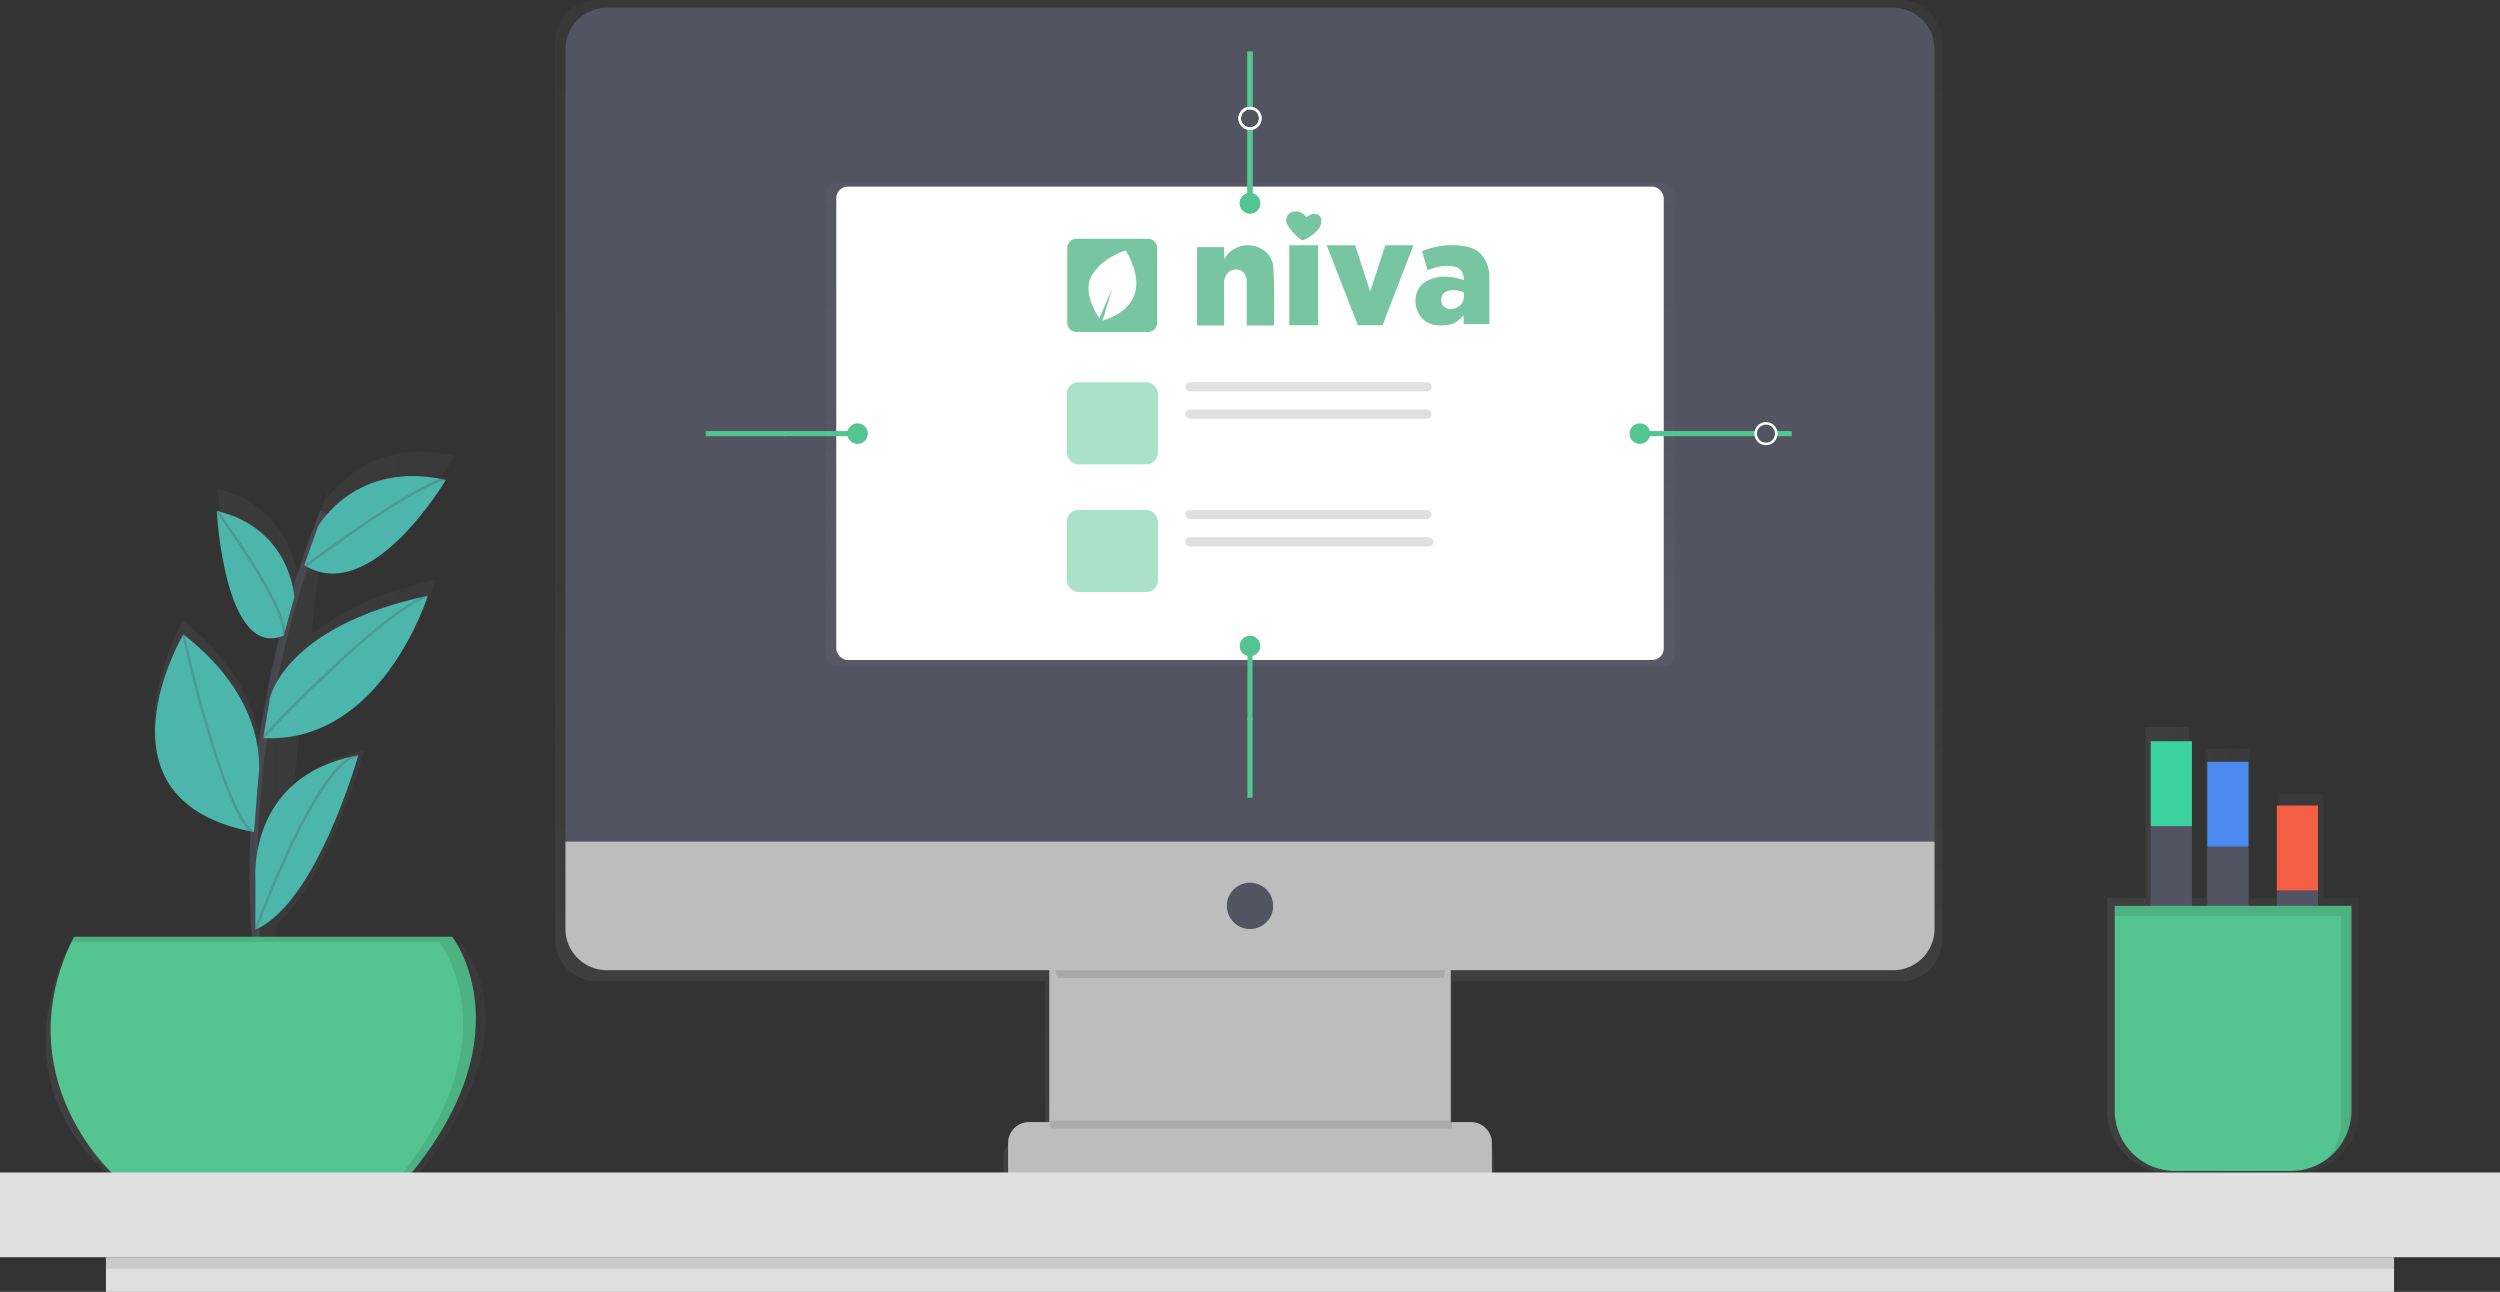 <svg id="undraw_responsive_6c8s" xmlns="http://www.w3.org/2000/svg" xmlns:xlink="http://www.w3.org/1999/xlink" width="971.44" height="502" viewBox="0 0 971.44 502">
  <rect x="0" y="0" width="971.44" height="502" fill="#333333" stroke="none"/>
  <defs>
    <linearGradient id="linear-gradient" x1="0.5" y1="1" x2="0.5" gradientUnits="objectBoundingBox">
      <stop offset="0" stop-color="gray" stop-opacity="0.251"/>
      <stop offset="0.54" stop-color="gray" stop-opacity="0.122"/>
      <stop offset="1" stop-color="gray" stop-opacity="0.102"/>
    </linearGradient>
    <linearGradient id="linear-gradient-3" x1="0" y1="0.5" x2="1" y2="0.5" xlink:href="#linear-gradient"/>
    <linearGradient id="linear-gradient-4" x1="0" y1="0.5" x2="1" y2="0.5" xlink:href="#linear-gradient"/>
  </defs>
  <g id="Group_3358" data-name="Group 3358" opacity="0.7">
    <path id="Path_47067" data-name="Path 47067" d="M852.69,199H346.31A16.37,16.37,0,0,0,330,215.42V563.94a16.37,16.37,0,0,0,16.31,16.42H520.47v60.16h-7.94a8.3,8.3,0,0,0-8.27,8.33v12.07h16.21v7.14H678.53v-7.14h16.21V648.85a8.3,8.3,0,0,0-8.27-8.33H679V640h-.51V580.36h174.2A16.37,16.37,0,0,0,869,563.94V215.42A16.37,16.37,0,0,0,852.69,199Z" transform="translate(-114.28 -199)" fill="url(#linear-gradient)"/>
  </g>
  <rect id="Rectangle_1349" data-name="Rectangle 1349" width="156" height="92" transform="translate(407.72 371)" fill="#bdbdbd"/>
  <g id="Group_3359" data-name="Group 3359" opacity="0.1">
    <path id="Path_47068" data-name="Path 47068" d="M525.07,579H675.24c1.81-7.87,3.26-13,3.26-13h-157S523.11,571.11,525.07,579Z" transform="translate(-114.28 -199)"/>
  </g>
  <path id="Path_47069" data-name="Path 47069" d="M235.82,3h499.8a16.1,16.1,0,0,1,16.1,16.1V327h-532V19.1A16.1,16.1,0,0,1,235.82,3Z" fill="#535461"/>
  <path id="Path_47070" data-name="Path 47070" d="M849.9,576H350.1A16.1,16.1,0,0,1,334,559.9V526H866v33.9A16.1,16.1,0,0,1,849.9,576Z" transform="translate(-114.28 -199)" fill="#bdbdbd"/>
  <circle id="Ellipse_9803" data-name="Ellipse 9803" cx="9" cy="9" r="9" transform="translate(476.72 343)" fill="#535461"/>
  <path id="Path_47071" data-name="Path 47071" d="M399.89,436H571.55a8.17,8.17,0,0,1,8.17,8.17V456h-188V444.17A8.17,8.17,0,0,1,399.89,436Z" fill="#bdbdbd"/>
  <g id="Group_3360" data-name="Group 3360" opacity="0.5">
    <rect id="Rectangle_1350" data-name="Rectangle 1350" width="330" height="187.76" rx="4.5" transform="translate(320.72 71.12)" fill="url(#linear-gradient)"/>
  </g>
  <rect id="Rectangle_1351" data-name="Rectangle 1351" width="321.54" height="183.96" rx="4.5" transform="translate(324.95 72.5)" fill="#fff"/>
  <g id="Group_3362" data-name="Group 3362" opacity="0.5">
    <rect id="Rectangle_1355" data-name="Rectangle 1355" width="35.44" height="31.9" rx="4.5" transform="translate(414.52 148.53)" fill="#54c590"/>
  </g>
  <rect id="Rectangle_1356" data-name="Rectangle 1356" width="95.69" height="3.54" rx="1.77" transform="translate(460.59 148.53)" fill="#e0e0e0"/>
  <rect id="Rectangle_1357" data-name="Rectangle 1357" width="95.69" height="3.54" rx="1.77" transform="translate(460.59 159.16)" fill="#e0e0e0"/>
  <g id="Group_3363" data-name="Group 3363" opacity="0.5">
    <rect id="Rectangle_1358" data-name="Rectangle 1358" width="35.44" height="31.9" rx="4.5" transform="translate(414.52 198.15)" fill="#54c590"/>
  </g>
  <rect id="Rectangle_1359" data-name="Rectangle 1359" width="95.69" height="3.54" rx="1.77" transform="translate(460.59 198.15)" fill="#e0e0e0"/>
  <rect id="Rectangle_1360" data-name="Rectangle 1360" width="96.33" height="3.54" rx="1.59" transform="translate(460.59 208.78)" fill="#e0e0e0"/>
  <line id="Line_1238" data-name="Line 1238" y1="22" transform="translate(485.72 20)" stroke="#54c590" stroke-miterlimit="10" stroke-width="2"/>
  <line id="Line_1239" data-name="Line 1239" y1="28.87" transform="translate(485.72 50.13)" stroke="#54c590" stroke-miterlimit="10" stroke-width="2"/>
  <circle id="Ellipse_9804" data-name="Ellipse 9804" cx="4" cy="4" r="4" transform="translate(481.72 75)" fill="#54c590"/>
  <circle id="Ellipse_9805" data-name="Ellipse 9805" cx="4" cy="4" r="4" transform="translate(481.72 42)" fill="none" stroke="#fff" stroke-miterlimit="10" stroke-width="1"/>
  <line id="Line_1240" data-name="Line 1240" y1="22" transform="translate(485.72 20)" stroke="#54c590" stroke-miterlimit="10" stroke-width="2"/>
  <line id="Line_1241" data-name="Line 1241" y1="28.87" transform="translate(485.72 50.13)" stroke="#54c590" stroke-miterlimit="10" stroke-width="2"/>
  <circle id="Ellipse_9806" data-name="Ellipse 9806" cx="4" cy="4" r="4" transform="translate(481.72 75)" fill="#54c590"/>
  <circle id="Ellipse_9807" data-name="Ellipse 9807" cx="4" cy="4" r="4" transform="translate(481.72 42)" fill="none" stroke="#fff" stroke-miterlimit="10" stroke-width="1"/>
  <line id="Line_1242" data-name="Line 1242" y2="31" transform="translate(485.72 279)" stroke="#54c590" stroke-miterlimit="10" stroke-width="2"/>
  <line id="Line_1243" data-name="Line 1243" y2="28.87" transform="translate(485.72 251)" stroke="#54c590" stroke-miterlimit="10" stroke-width="2"/>
  <circle id="Ellipse_9808" data-name="Ellipse 9808" cx="4" cy="4" r="4" transform="translate(481.72 247)" fill="#54c590"/>
  <line id="Line_1244" data-name="Line 1244" x1="31.5" transform="translate(274.22 168.5)" stroke="#54c590" stroke-miterlimit="10" stroke-width="2"/>
  <line id="Line_1245" data-name="Line 1245" x1="28.87" transform="translate(304.35 168.5)" stroke="#54c590" stroke-miterlimit="10" stroke-width="2"/>
  <circle id="Ellipse_9809" data-name="Ellipse 9809" cx="4" cy="4" r="4" transform="translate(329.22 164.5)" fill="#54c590"/>
  <g id="Group_3364" data-name="Group 3364" opacity="0.1">
    <rect id="Rectangle_1361" data-name="Rectangle 1361" width="156" height="3" transform="translate(408.22 435.5)"/>
  </g>
  <g id="Group_3365" data-name="Group 3365" opacity="0.7">
    <path id="Path_47072" data-name="Path 47072" d="M293.48,566.06h-72.4l1-8.14c20.46-18.37,33.69-67.31,33.69-67.31a6.771,6.771,0,0,0-.87.18c-12,2.42-20.54,7.35-26.51,13.28l2.54-21.66c37.8-8.14,52.79-58.14,52.79-58.14-24.12,5.35-39.16,13.63-48.5,21.49l3.72-31.82c25.56,8.77,52-37.82,52-37.82l-1-.21.5-.32-.76.27c-28.25-6.09-43.35,10.06-48.25,16.77l.37-3.12q-1.12,3-2.18,5.88h0v.08q-3,8.13-5.49,16.06h0q-2.17,6.77-4.06,13.4v-.06s-1.17-28.46-31.18-35.95c0,0,3.15,62.07,26.93,51.91h0c-2.2,9-4,17.66-5.56,26.07h0q-1.49,8.21-2.6,16l-.14.16.14-.12-.06.41h0q-1,7.07-1.7,13.78c.46-8.62-1.11-33.52-30.45-56.92,0,0-39,68.54,27.5,82l.44.38-.1-.31.6.13.27-3.52a369.4,369.4,0,0,0,.23,44.1h0c.07,1,.14,2,.21,2.95H141.37c-27.94,57.79,15.52,89.46,15.52,89.46h120C323.49,596.66,293.48,566.06,293.48,566.06Zm-78-65.68Z" transform="translate(-114.28 -199)" fill="url(#linear-gradient-3)"/>
  </g>
  <path id="Path_47073" data-name="Path 47073" d="M217,588s-19-83,23-190" transform="translate(-114.28 -199)" fill="none" stroke="#535461" stroke-miterlimit="10" stroke-width="3" opacity="0.6"/>
  <path id="Path_47074" data-name="Path 47074" d="M143,563H290s29,37-16,92H158S116,617,143,563Z" transform="translate(-114.28 -199)" fill="#54c590"/>
  <path id="Path_47075" data-name="Path 47075" d="M237.89,403.5s14.61-26,49.61-18c0,0-28.93,49.26-55,33.13Z" transform="translate(-114.28 -199)" fill="#4db6ac"/>
  <path id="Path_47076" data-name="Path 47076" d="M228.63,431.09S227.5,404.5,198.5,397.5c0,0,3,58,26,48.5Z" transform="translate(-114.28 -199)" fill="#4db6ac"/>
  <path id="Path_47077" data-name="Path 47077" d="M219.15,470.36s5.35-27.86,61.35-39.86c0,0-17.86,57.62-63.93,55.31Z" transform="translate(-114.28 -199)" fill="#4db6ac"/>
  <path id="Path_47078" data-name="Path 47078" d="M214.61,501.63s5.89-29.13-29.11-56.13c0,0-38,64.67,27.48,76.83Z" transform="translate(-114.28 -199)" fill="#4db6ac"/>
  <path id="Path_47079" data-name="Path 47079" d="M213.56,541.67S209.5,500.5,253.5,492.5c0,0-16.07,57.49-40,67.74Z" transform="translate(-114.28 -199)" fill="#4db6ac"/>
  <path id="Path_47080" data-name="Path 47080" d="M233,419s38-29,54-34" transform="translate(-114.28 -199)" fill="none" stroke="#535461" stroke-miterlimit="10" stroke-width="1" opacity="0.3"/>
  <path id="Path_47081" data-name="Path 47081" d="M216.5,485.5s46-49,64-55" transform="translate(-114.28 -199)" fill="none" stroke="#535461" stroke-miterlimit="10" stroke-width="1" opacity="0.3"/>
  <path id="Path_47082" data-name="Path 47082" d="M198.5,397.5s28,38,26,48" transform="translate(-114.28 -199)" fill="none" stroke="#535461" stroke-miterlimit="10" stroke-width="1" opacity="0.3"/>
  <path id="Path_47083" data-name="Path 47083" d="M185.5,445.5s15,68,27,77" transform="translate(-114.28 -199)" fill="none" stroke="#535461" stroke-miterlimit="10" stroke-width="1" opacity="0.3"/>
  <path id="Path_47084" data-name="Path 47084" d="M213.5,560.5s24-66,40-68" transform="translate(-114.28 -199)" fill="none" stroke="#535461" stroke-miterlimit="10" stroke-width="1" opacity="0.3"/>
  <g id="Group_3366" data-name="Group 3366" opacity="0.1">
    <path id="Path_47085" data-name="Path 47085" d="M290,563H143c-.33.67-.65,1.34-1,2H285s28.29,36.11-14.4,90H274C319,600,290,563,290,563Z" transform="translate(-114.28 -199)"/>
  </g>
  <rect id="Rectangle_1362" data-name="Rectangle 1362" width="971.44" height="32.93" transform="translate(0 455.6)" fill="#e0e0e0"/>
  <rect id="Rectangle_1363" data-name="Rectangle 1363" width="889.11" height="13.47" transform="translate(41.16 488.53)" fill="#e0e0e0"/>
  <rect id="Rectangle_1364" data-name="Rectangle 1364" width="889.11" height="4.49" transform="translate(41.16 488.53)" opacity="0.1"/>
  <line id="Line_1246" data-name="Line 1246" x2="6" transform="translate(690.22 168.5)" stroke="#54c590" stroke-miterlimit="10" stroke-width="2"/>
  <line id="Line_1247" data-name="Line 1247" x2="44.88" transform="translate(637.22 168.5)" stroke="#54c590" stroke-miterlimit="10" stroke-width="2"/>
  <circle id="Ellipse_9810" data-name="Ellipse 9810" cx="4" cy="4" r="4" transform="translate(633.22 164.5)" fill="#54c590"/>
  <circle id="Ellipse_9811" data-name="Ellipse 9811" cx="4" cy="4" r="4" transform="translate(682.22 164.5)" fill="none" stroke="#fff" stroke-miterlimit="10" stroke-width="1"/>
  <g id="Group_3367" data-name="Group 3367" opacity="0.7">
    <path id="Path_47086" data-name="Path 47086" d="M1027,643.88l.1-.15q.31-.48.61-1l.11-.19q.29-.49.55-1l.09-.17c.2-.39.39-.78.56-1.19h0a23.789,23.789,0,0,0,.94-2.51l.1-.33c.09-.31.18-.62.26-.93l.1-.44q.1-.42.18-.85a2.71,2.71,0,0,1,.09-.48c.03-.16.09-.56.13-.85a2.2,2.2,0,0,1,.06-.49,5.3,5.3,0,0,0,.08-.92V548h-13.85V507.52h-17V548H988.39V489.86h-17V548H965V481.55H948V548H933v82.6c0,13.48,11.21,24.4,25,24.4h48a25.19,25.19,0,0,0,20.24-10.06h0Q1026.61,644.41,1027,643.88Z" transform="translate(-114.28 -199)" fill="url(#linear-gradient-4)"/>
  </g>
  <rect id="Rectangle_1365" data-name="Rectangle 1365" width="16" height="100" transform="translate(835.72 321)" fill="#535461"/>
  <rect id="Rectangle_1366" data-name="Rectangle 1366" width="16" height="33" transform="translate(835.72 288)" fill="#3ad29f"/>
  <rect id="Rectangle_1367" data-name="Rectangle 1367" width="16" height="100" transform="translate(857.72 329)" fill="#535461"/>
  <rect id="Rectangle_1368" data-name="Rectangle 1368" width="16" height="33" transform="translate(857.72 296)" fill="#4d8af0"/>
  <rect id="Rectangle_1369" data-name="Rectangle 1369" width="16" height="100" transform="translate(884.72 346)" fill="#535461"/>
  <rect id="Rectangle_1370" data-name="Rectangle 1370" width="16" height="33" transform="translate(884.72 313)" fill="#f55f44"/>
  <path id="Path_47087" data-name="Path 47087" d="M821.72,352h92v79.5a23.5,23.5,0,0,1-23.5,23.5h-45a23.5,23.5,0,0,1-23.5-23.5Z" fill="#54c590"/>
  <g id="Group_3368" data-name="Group 3368" opacity="0.1">
    <path id="Path_47088" data-name="Path 47088" d="M936,551v4h88v79.5a23.39,23.39,0,0,1-5,14.49,23.45,23.45,0,0,0,9-18.49V551Z" transform="translate(-114.28 -199)"/>
  </g>
  <path id="Logo" d="M19100.508,140.815a3.577,3.577,0,0,1-3.5-3.618v-28.95a3.579,3.579,0,0,1,3.5-3.622h27.926v0a3.577,3.577,0,0,1,3.5,3.618V137.2a3.577,3.577,0,0,1-3.5,3.618Zm10.2-4.435s9.576-2.223,12.385-10.027v0c2.818-7.8-3.393-17.188-3.393-17.188s-9.137,2.6-13.268,9.915c-3.865,6.857,3.033,16.4,3.033,16.4l5.076-11.723Zm56.037,1.941v-17s.146-4.573-3.992-4.768c-2.8-.134-4.273,1.851-4.812,4.265v17.5h-10.51V107.856h10.51v4.569a11.294,11.294,0,0,1,6.129-4.865v0c5.3-1.623,12.455,1.276,12.99,8.2s.242,22.556.242,22.556Zm68.57-16.357c6.057-4.511,13.65-2.071,15.813-1.225v-.231s-.049-3.55-2.422-4.62-6.412-1.164-11.734.925l-2.09-7.342a29.478,29.478,0,0,1,9.6-2.332c4.563-.1,10.262.047,13.393,3.546v0a13.284,13.284,0,0,1,3.137,8.068v19.006h-10.023l.029-3.445c-1.236,1.341-2.779,2.96-4.73,3.445a17.326,17.326,0,0,1-4.18.553C19231.41,138.317,19230,125.922,19235.311,121.964Zm9.818,2.852c-3.314.821-2.869,3.814-2.689,4.724.215,1.074,2.336,3.43,5.824,1.876,3.725-1.659,2.779-5.979,2.779-5.979a8.8,8.8,0,0,0-5.914-.622Zm-61.883,13.393V107.122h11.229v31.087Zm26.65,0-12.088-31.083h11.066l5.826,17.987,5.877-17.987h10.924l-11.992,31.083Zm-21.541-33.017c-.965-.051-5.684-4.714-6.285-7.183a3.524,3.524,0,0,1,3.262-4.009c2.775-.39,4.566,2.219,4.566,2.219,1.066-.683,2.293-1.616,4.039-1.135s2.271,2.57,1.307,4.714c-1.113,2.466-5.84,5.394-6.863,5.394Z" transform="translate(-18682.283 -11.828)" fill="#77c6a1" stroke="rgba(0,0,0,0)" stroke-miterlimit="10" stroke-width="1"/>
</svg>
